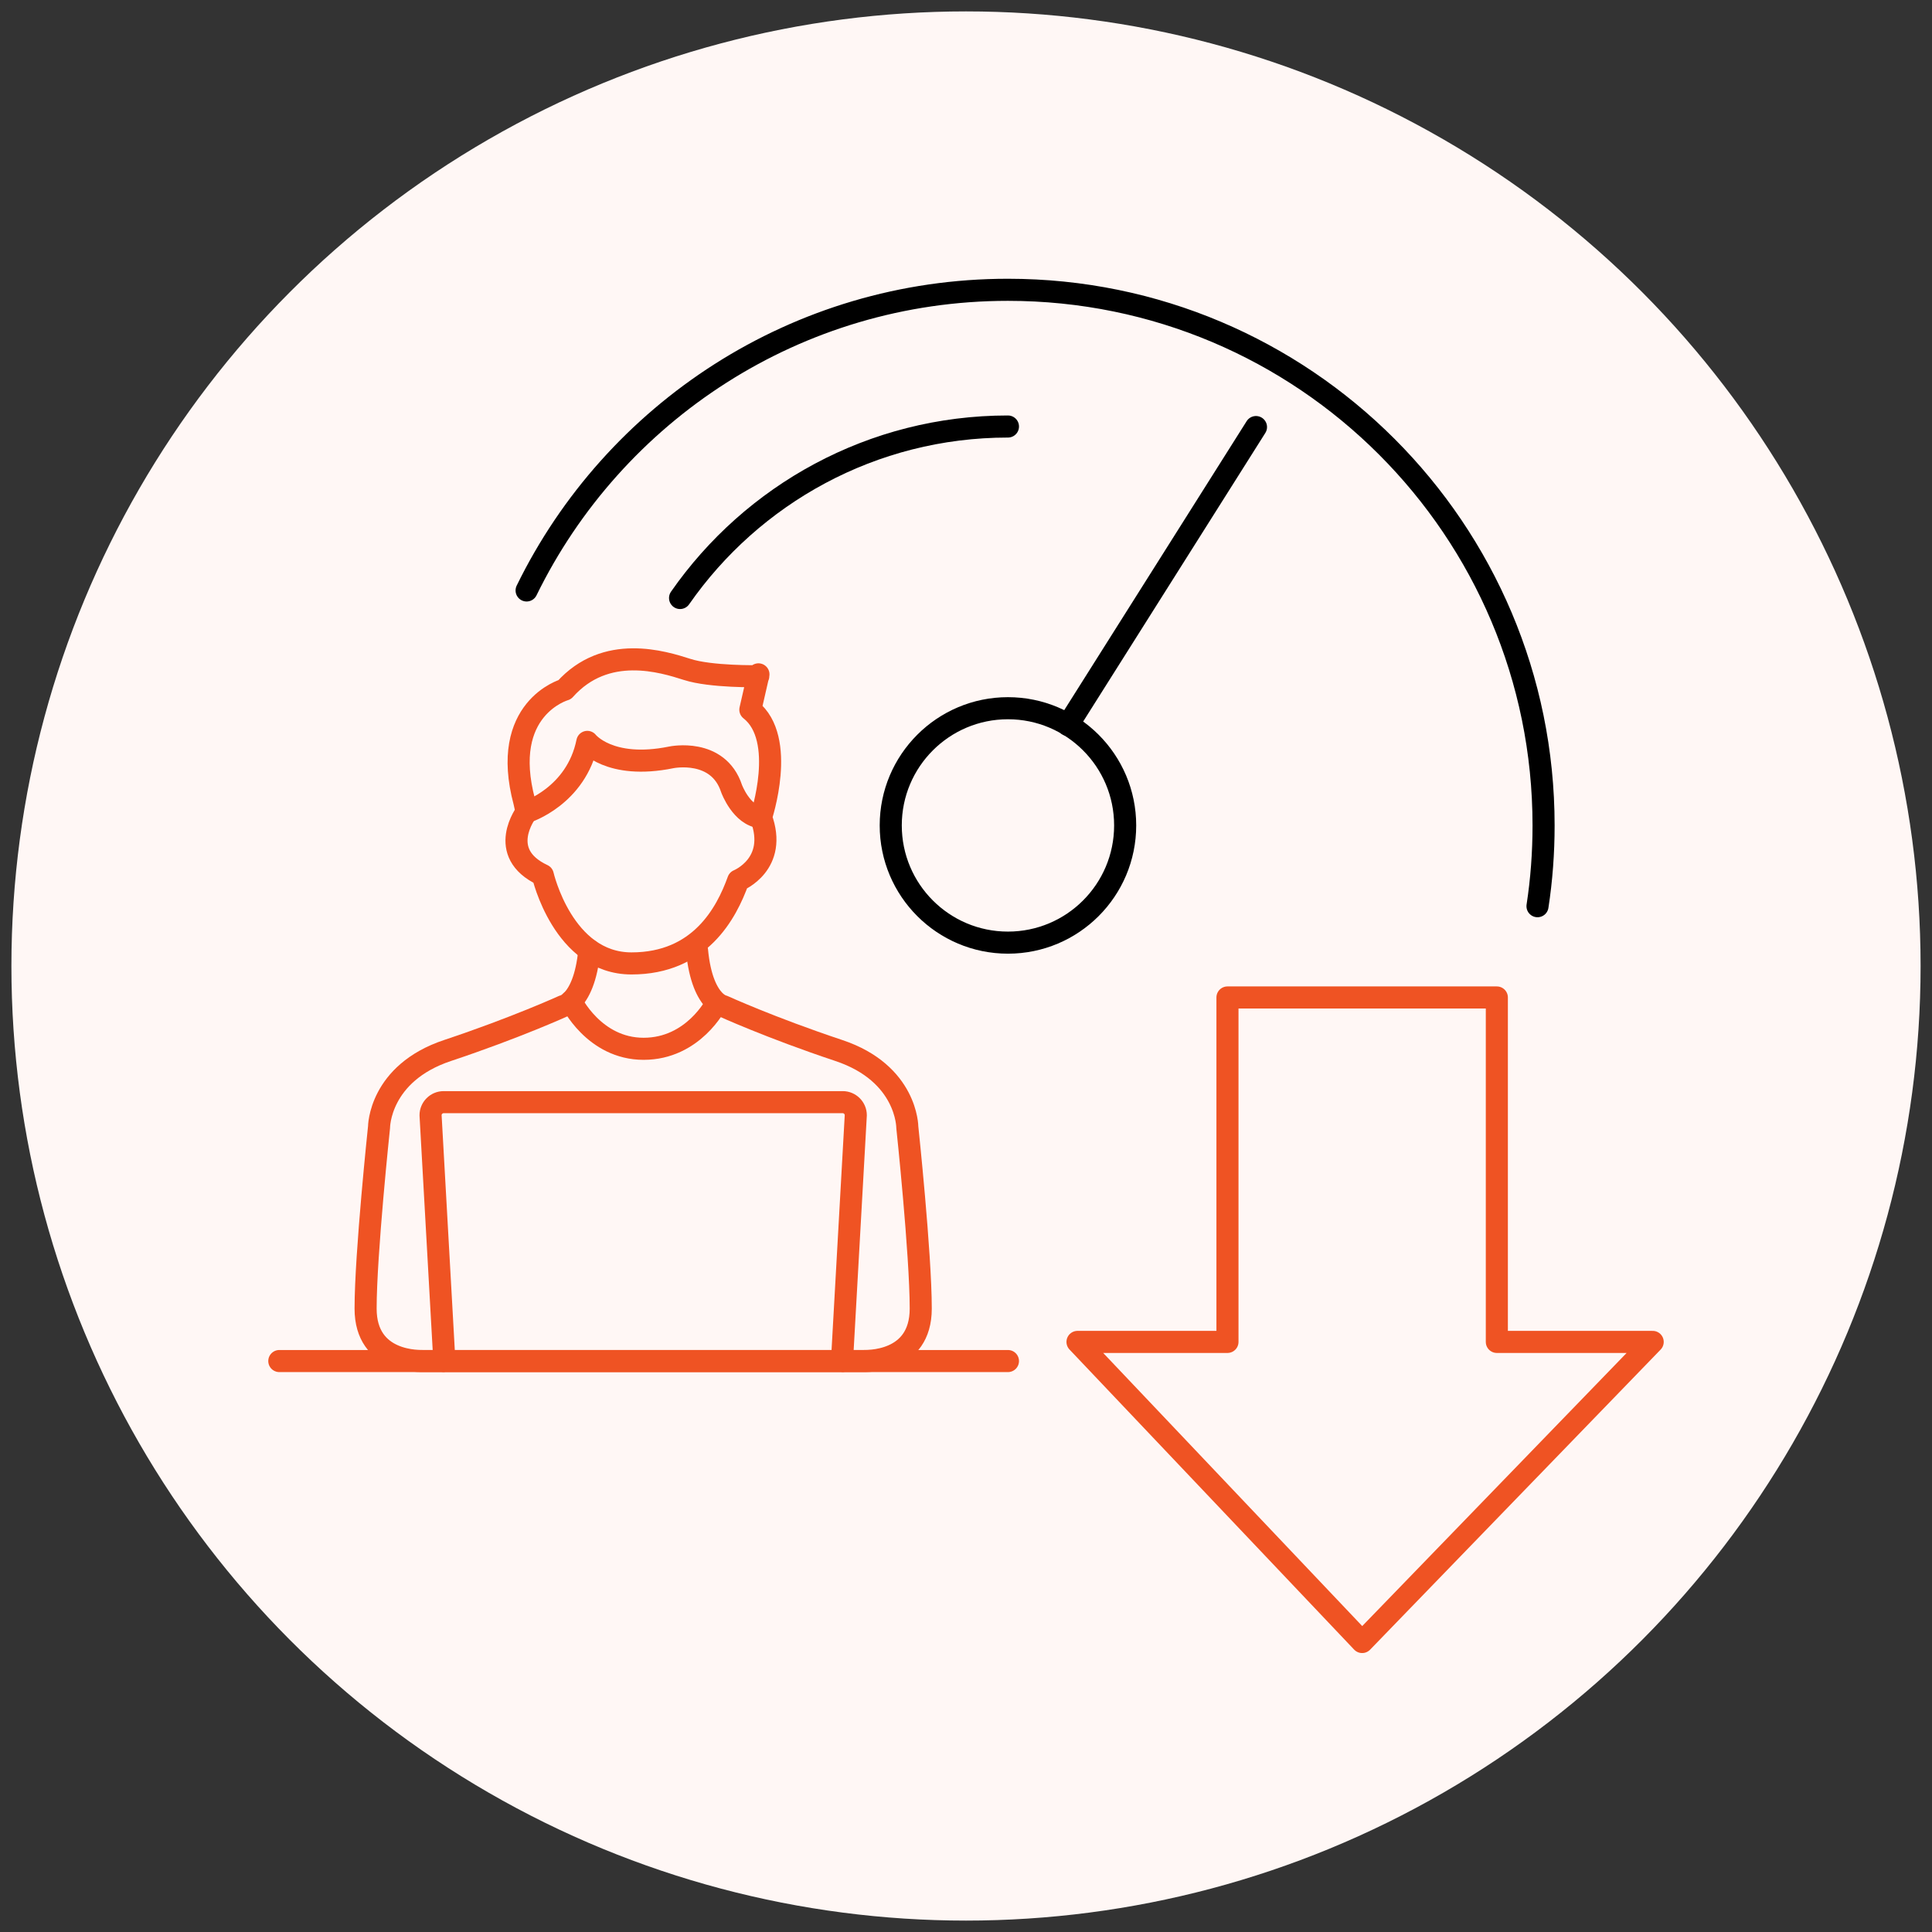 <svg xmlns="http://www.w3.org/2000/svg" id="Layer_1" data-name="Layer 1" viewBox="0 0 105 105"><rect x="0" y="0" width="105" height="105" fill="#333333" stroke="none"/><defs><style>      .cls-1 {        fill: #fff7f5;      }      .cls-2 {        stroke: #000;      }      .cls-2, .cls-3 {        fill: none;        stroke-linecap: round;        stroke-linejoin: round;        stroke-width: 1.2px;      }      .cls-3 {        stroke: #ef5323;      }    </style></defs><circle class="cls-1" cx="52.5" cy="52.5" r="51.88"></circle><g><g><path class="cls-2" d="M83.56,49.25c.22-1.43.33-2.9.33-4.39,0-16.08-13.03-29.11-29.11-29.11-11.49,0-21.43,6.66-26.16,16.34"></path><g><circle class="cls-2" cx="54.78" cy="44.86" r="6.37"></circle><line class="cls-2" x1="68.26" y1="23.21" x2="58.04" y2="39.4"></line></g><polygon class="cls-3" points="81.35 72.93 81.35 54.21 66.71 54.21 66.71 72.93 58.56 72.93 74.03 89.24 89.82 72.93 81.35 72.93"></polygon><path class="cls-2" d="M54.78,23.18c-7.38,0-13.9,3.69-17.82,9.32"></path></g><g><path class="cls-3" d="M45.76,73.97h-21.61l-.75-13.36c0-.39.32-.71.71-.71h21.69c.39,0,.71.32.71.71l-.75,13.36Z"></path><path class="cls-3" d="M41.21,36.75s-2.58.05-3.87-.37c-1.29-.41-4.41-1.41-6.65,1.1,0,0-3.56,1-2.19,6.11l.12.54s-1.7,2.22.88,3.43c0,0,1.1,4.8,4.82,4.8s5.16-2.73,5.8-4.51c0,0,2.19-.88,1.24-3.43,0,0,1.43-4.27-.58-5.85l.44-1.92"></path><g><path class="cls-3" d="M32.03,51.64c-.15,1.59-.58,2.35-.93,2.72-.27.28-.49.32-.49.32,0,0-2.56,1.17-6.28,2.41-3.73,1.24-3.73,4.17-3.73,4.17,0,0-.73,6.88-.73,9.86s2.96,2.85,3.2,2.85h.99"></path><path class="cls-3" d="M37.88,51.64c.15,1.59.58,2.35.93,2.72.27.28.49.32.49.32,0,0,2.56,1.17,6.28,2.41,3.73,1.24,3.73,4.17,3.73,4.17,0,0,.73,6.88.73,9.86s-2.96,2.85-3.2,2.85h-.99"></path></g><path class="cls-3" d="M31.04,54.41s1.23,2.59,3.94,2.59,3.94-2.45,3.94-2.45"></path><path class="cls-3" d="M28.62,44.13s2.7-.85,3.3-3.81c0,0,1.19,1.53,4.57.84,0,0,2.54-.53,3.27,1.7,0,0,.54,1.47,1.6,1.56"></path><line class="cls-3" x1="15.18" y1="73.97" x2="54.78" y2="73.97"></line></g></g></svg>
